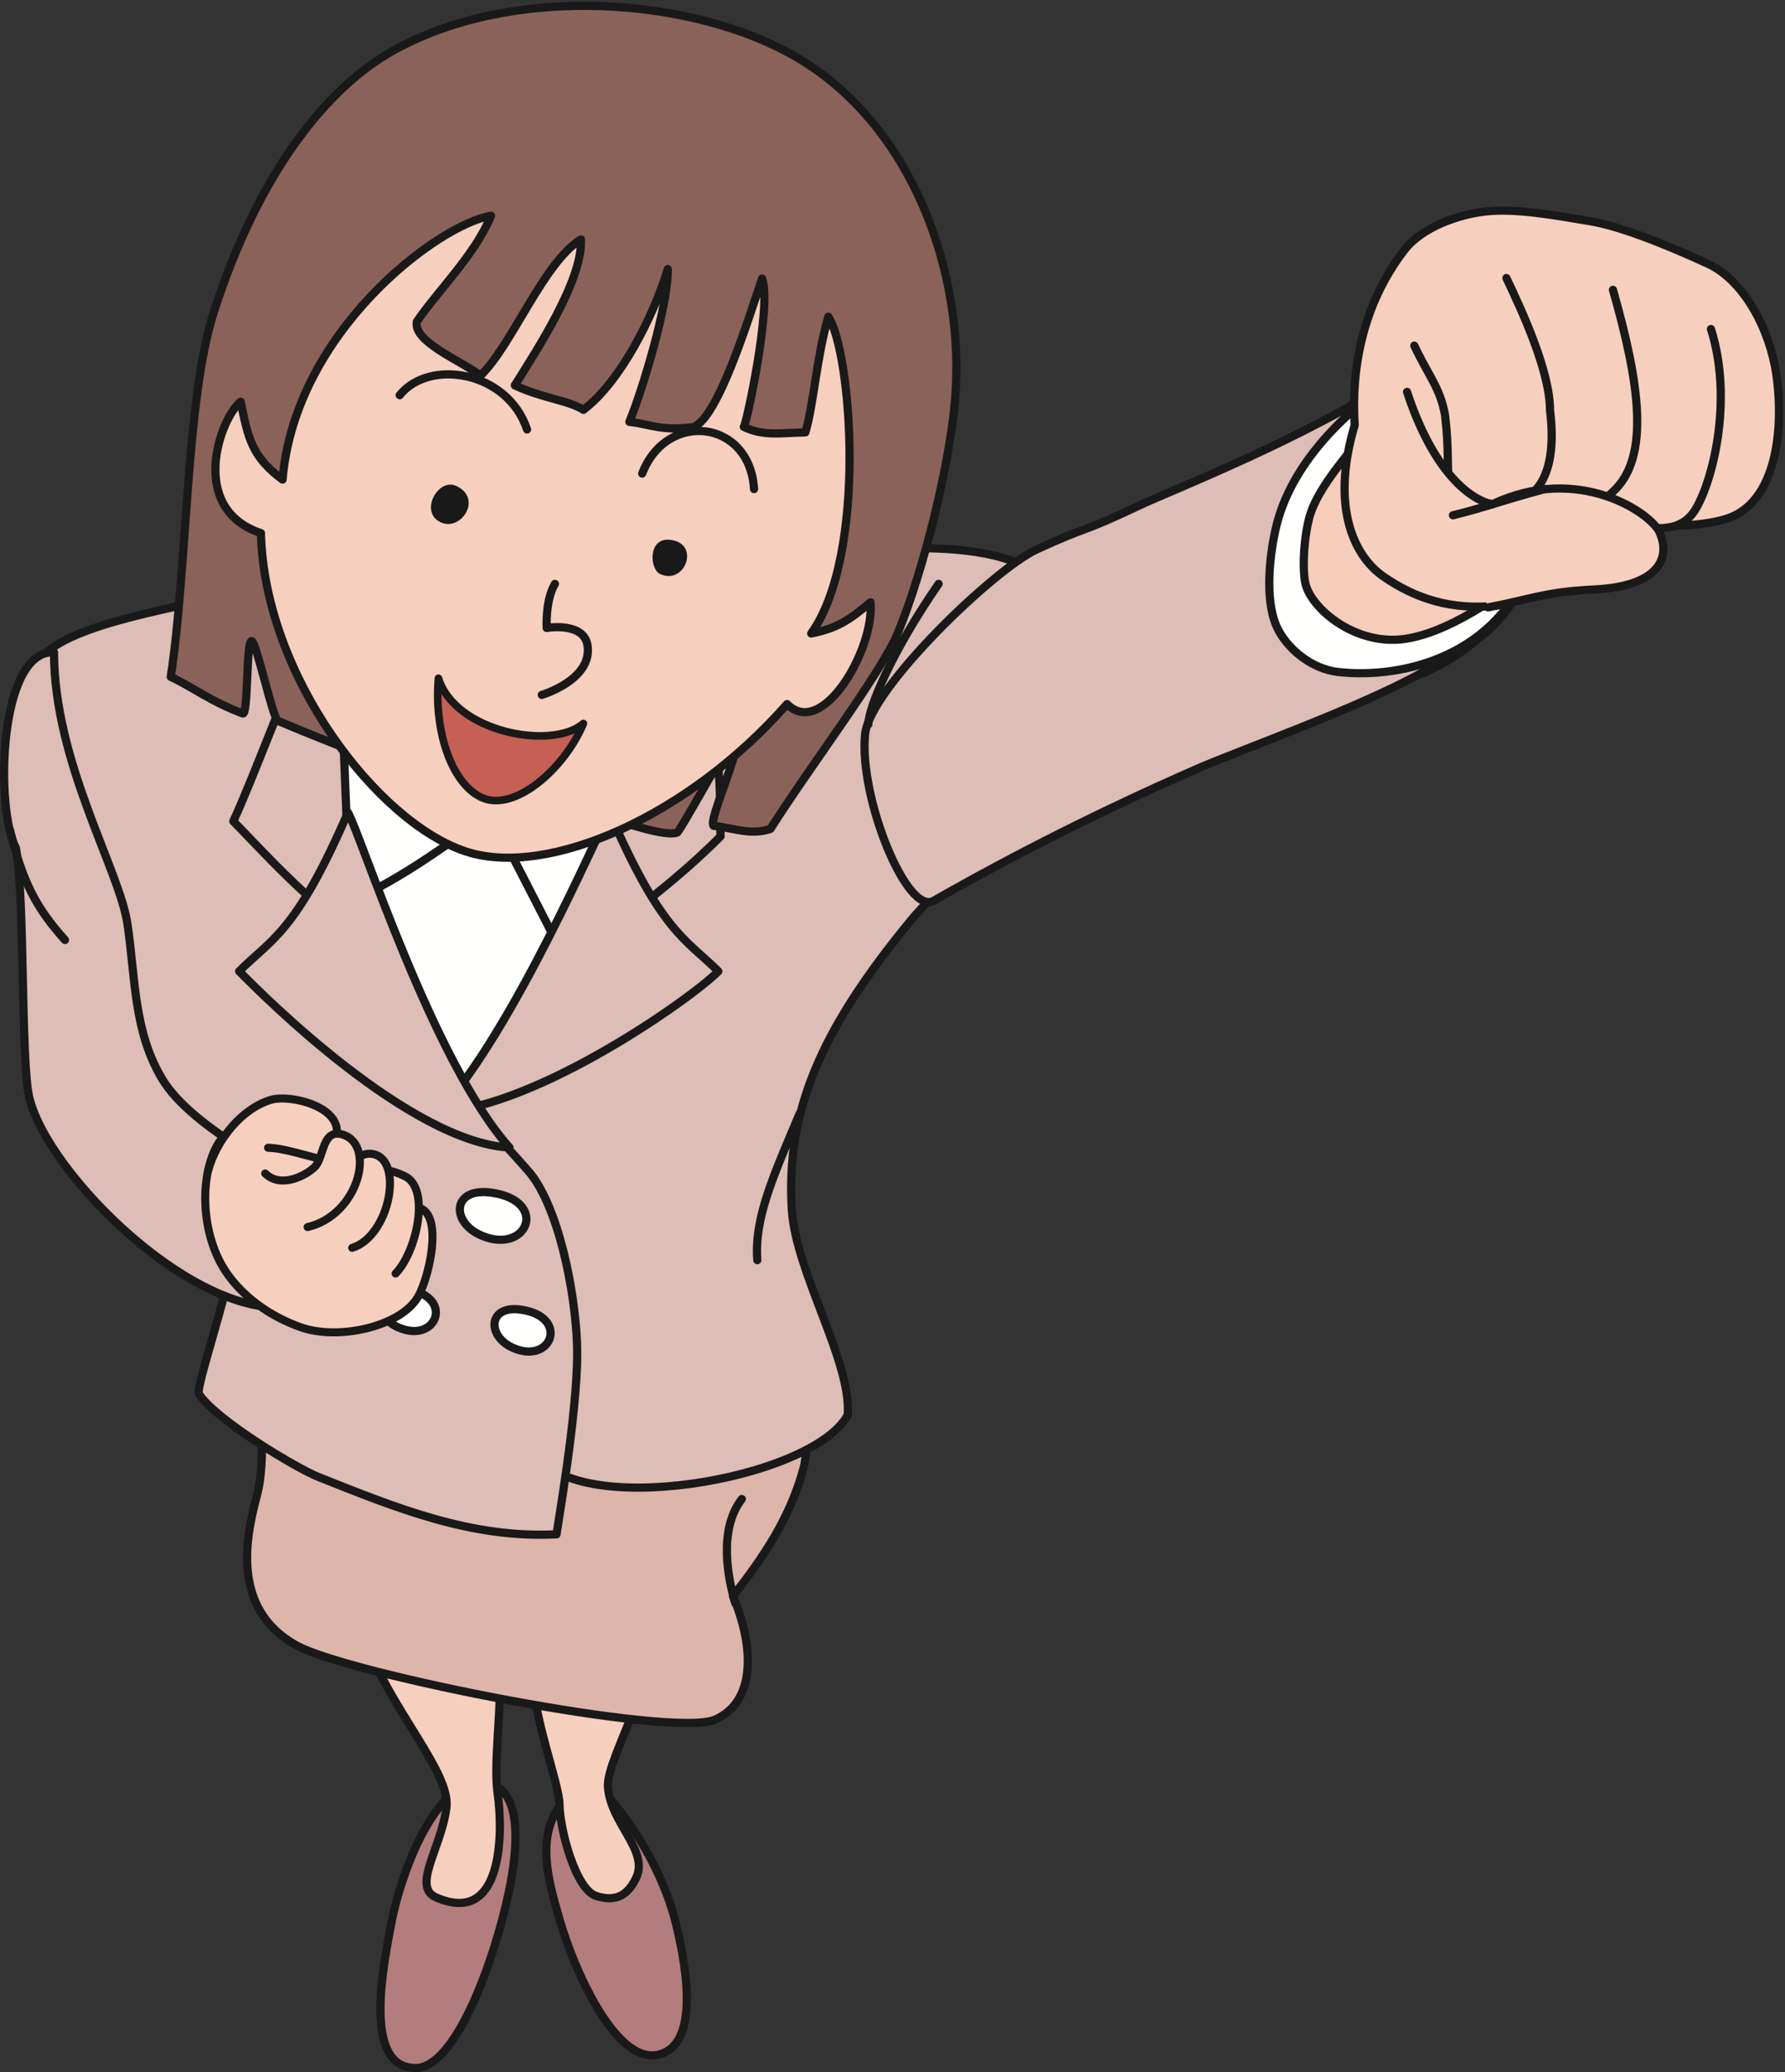 <?xml version="1.0" encoding="UTF-8"?>
<!DOCTYPE svg PUBLIC "-//W3C//DTD SVG 1.1//EN" "http://www.w3.org/Graphics/SVG/1.1/DTD/svg11.dtd">
<svg version="1.1" xmlns="http://www.w3.org/2000/svg" xmlns:xlink="http://www.w3.org/1999/xlink" x="0" y="0" width="617" height="716" viewBox="0, 0, 617, 716">
  <rect x="0" y="0" width="617" height="716" fill="#333333" stroke="none"/>
  <g id="Layer_1">
    <path d="M431.158,216.749 C422.32,192.435 433.179,168.827 452.572,156.611 C463.619,149.665 474.998,137.229 488.091,139.502 C504.672,142.381 537.899,176.691 530.744,190.312 C525.665,199.967 503.876,220.407 487.549,227.721 C473.303,234.106 438.036,235.639 431.158,216.749" fill="#F6CCBA"/>
    <path d="M431.158,216.749 C422.32,192.435 433.179,168.827 452.572,156.611 C463.619,149.665 474.998,137.229 488.091,139.502 C504.672,142.381 537.899,176.691 530.744,190.312 C525.665,199.967 503.876,220.407 487.549,227.721 C473.303,234.106 438.036,235.639 431.158,216.749 z" fill-opacity="0" stroke="#1A1919" stroke-width="2.833" stroke-linecap="round" stroke-linejoin="round"/>
    <path d="M452.504,179.138 C450.377,187.326 450.176,198.584 451.461,202.516 C454.335,211.205 468.497,222.45 484.172,220.942 C499.881,219.421 520.088,205.135 528.48,197.507 C519.154,218.691 489.814,245.79 446.896,236.021 C429.553,232.078 435.466,230.521 428.086,215.717 C417.512,194.55 449.174,139.668 483.053,136.29 C466.106,156.611 455.31,168.258 452.504,179.138" fill="#FFFFFE"/>
    <path d="M452.504,179.138 C450.377,187.326 450.176,198.584 451.461,202.516 C454.335,211.205 468.497,222.45 484.172,220.942 C499.881,219.421 520.088,205.135 528.48,197.507 C519.154,218.691 489.814,245.79 446.896,236.021 C429.553,232.078 435.466,230.521 428.086,215.717 C417.512,194.55 449.174,139.668 483.053,136.29 C466.106,156.611 455.31,168.258 452.504,179.138 z" fill-opacity="0" stroke="#1A1919" stroke-width="2.833" stroke-linecap="round" stroke-linejoin="round"/>
    <path d="M227.454,710.009 C241.167,706.977 238.104,682.587 233.541,664.294 C226.891,637.665 206.495,614.928 204.113,616.005 C181.772,626.071 189.375,649.024 193.408,663.237 C198.043,679.546 212.525,713.309 227.454,710.009" fill="#B27D7C"/>
    <path d="M227.454,710.009 C241.167,706.977 238.104,682.587 233.541,664.294 C226.891,637.665 206.495,614.928 204.113,616.005 C181.772,626.071 189.375,649.024 193.408,663.237 C198.043,679.546 212.525,713.309 227.454,710.009 z" fill-opacity="0" stroke="#1A1919" stroke-width="2.833" stroke-linecap="round" stroke-linejoin="round"/>
    <path d="M219.823,649.024 C224.522,639.483 211.027,630.132 210.144,617.462 C209.405,606.921 231.07,574.96 218.302,569.804 C203.443,563.802 184.89,565.493 184.269,577.876 C183.575,591.331 193.415,616.569 193.408,623.634 C193.402,631.175 198.719,652.806 206.106,655.155 C213.172,657.393 217.081,654.608 219.823,649.024" fill="#F7CFBE"/>
    <path d="M219.823,649.024 C224.522,639.483 211.027,630.132 210.144,617.462 C209.405,606.921 231.07,574.96 218.302,569.804 C203.443,563.802 184.89,565.493 184.269,577.876 C183.575,591.331 193.415,616.569 193.408,623.634 C193.402,631.175 198.719,652.806 206.106,655.155 C213.172,657.393 217.081,654.608 219.823,649.024 z" fill-opacity="0" stroke="#1A1919" stroke-width="2.833" stroke-linecap="round" stroke-linejoin="round"/>
    <path d="M143.65,714.583 C155.82,714.583 167.533,686.095 173.612,663.237 C180.68,636.708 180.533,615.813 166.064,615.923 C148.923,616.056 137.968,650.772 135.534,663.237 C132.277,679.89 125.366,714.583 143.65,714.583" fill="#B27D7C"/>
    <path d="M143.65,714.583 C155.82,714.583 167.533,686.095 173.612,663.237 C180.68,636.708 180.533,615.813 166.064,615.923 C148.923,616.056 137.968,650.772 135.534,663.237 C132.277,679.89 125.366,714.583 143.65,714.583 z" fill-opacity="0" stroke="#1A1919" stroke-width="2.833" stroke-linecap="round" stroke-linejoin="round"/>
    <path d="M158.389,548.938 C137.456,541.561 118.852,548.192 125.366,565.237 C135.466,591.624 155.859,612.46 154.307,624.659 C152.53,638.598 142.249,651.928 150.749,655.641 C174.11,665.8 173.854,632.807 172.042,620.005 C169.135,599.442 181.663,557.134 158.389,548.938" fill="#F7CFBE"/>
    <path d="M158.389,548.938 C137.456,541.561 118.852,548.192 125.366,565.237 C135.466,591.624 155.859,612.46 154.307,624.659 C152.53,638.598 142.249,651.928 150.749,655.641 C174.11,665.8 173.854,632.807 172.042,620.005 C169.135,599.442 181.663,557.134 158.389,548.938 z" fill-opacity="0" stroke="#1A1919" stroke-width="2.833" stroke-linecap="round" stroke-linejoin="round"/>
    <path d="M89.087,471.561 C89.087,471.561 92.475,502.04 89.087,515.585 C86.293,526.772 77.802,555.093 102.635,568.645 C120.834,578.567 232.466,600.723 247.254,594.165 C260.965,588.089 261.01,569.804 253.374,551.518 C264.024,537.806 273.064,524.616 277.747,507.304 C280.406,497.442 279.842,461.384 279.842,461.384 L89.087,471.561" fill="#DDB5AA"/>
    <path d="M89.087,471.561 C89.087,471.561 92.475,502.04 89.087,515.585 C86.293,526.772 77.802,555.093 102.635,568.645 C120.834,578.567 232.466,600.723 247.254,594.165 C260.965,588.089 261.01,569.804 253.374,551.518 C264.024,537.806 273.064,524.616 277.747,507.304 C280.406,497.442 279.842,461.384 279.842,461.384 L89.087,471.561 z" fill-opacity="0" stroke="#1A1919" stroke-width="2.833" stroke-linecap="round" stroke-linejoin="round"/>
    <path d="M361.688,201.752 C346.753,182.403 286.62,191.038 278.717,193.29 C255.078,200.026 213.961,198.129 163.45,201.867 C137.799,203.763 135.952,232.63 132.182,253.348 C128.025,276.248 129.164,294.807 136.145,316.907 C148.085,354.689 154.355,389.93 154.836,429.542 C155.005,443.766 154.822,458.02 154.822,472.272 C154.822,484.034 152.864,495.03 152.781,506.278 C152.649,525.04 178.961,489.524 184.802,501.229 C196.969,525.595 280.434,511.636 293.008,489.016 C294.528,470.735 275.013,439.761 273.692,417.897 C271.674,384.346 283.223,356.418 314.846,318.031 C333.696,295.151 372.153,275.597 373.461,246.25 C374.031,233.622 365.548,206.778 361.688,201.752" fill="#DDBDB6"/>
    <path d="M361.688,201.752 C346.753,182.403 286.62,191.038 278.717,193.29 C255.078,200.026 213.961,198.129 163.45,201.867 C137.799,203.763 135.952,232.63 132.182,253.348 C128.025,276.248 129.164,294.807 136.145,316.907 C148.085,354.689 154.355,389.93 154.836,429.542 C155.005,443.766 154.822,458.02 154.822,472.272 C154.822,484.034 152.864,495.03 152.781,506.278 C152.649,525.04 178.961,489.524 184.802,501.229 C196.969,525.595 280.434,511.636 293.008,489.016 C294.528,470.735 275.013,439.761 273.692,417.897 C271.674,384.346 283.223,356.418 314.846,318.031 C333.696,295.151 372.153,275.597 373.461,246.25 C374.031,233.622 365.548,206.778 361.688,201.752 z" fill-opacity="0" stroke="#1A1919" stroke-width="2.833" stroke-linecap="round" stroke-linejoin="round"/>
    <path d="M82.669,410.788 C79.889,402.936 40.024,359.504 36.954,351.877 C32.357,340.447 8.08,240.497 12.59,229.94 C18.394,216.364 60.122,210.558 72.13,206.83 C86.623,202.317 99.201,198.602 111.063,210.228 C121.249,220.198 120.984,248.941 124.108,261.998 C126.847,273.414 128.956,285.065 132.172,296.363 C137.638,315.577 148.96,332.182 152.895,352.351 C154.75,361.892 155.905,369.436 159.897,377.991 C162.411,383.405 180.865,401.934 184.282,406.731 C194.427,420.966 199.529,451.376 199.512,467.665 C199.484,489.487 192.469,528.454 192.387,530.167 C162.917,531.708 136.892,521.016 110.096,510.37 C102.511,507.348 74.9,490.868 68.769,481.72 C66.994,479.054 87.337,423.983 82.669,410.788" fill="#DDBDB6"/>
    <path d="M82.669,410.788 C79.889,402.936 40.024,359.504 36.954,351.877 C32.357,340.447 8.08,240.497 12.59,229.94 C18.394,216.364 60.122,210.558 72.13,206.83 C86.623,202.317 99.201,198.602 111.063,210.228 C121.249,220.198 120.984,248.941 124.108,261.998 C126.847,273.414 128.956,285.065 132.172,296.363 C137.638,315.577 148.96,332.182 152.895,352.351 C154.75,361.892 155.905,369.436 159.897,377.991 C162.411,383.405 180.865,401.934 184.282,406.731 C194.427,420.966 199.529,451.376 199.512,467.665 C199.484,489.487 192.469,528.454 192.387,530.167 C162.917,531.708 136.892,521.016 110.096,510.37 C102.511,507.348 74.9,490.868 68.769,481.72 C66.994,479.054 87.337,423.983 82.669,410.788 z" fill-opacity="0" stroke="#1A1919" stroke-width="2.833" stroke-linecap="round" stroke-linejoin="round"/>
    <path d="M153.793,377.278 C120.893,380.848 120.902,349.034 115.134,327.834 C110.424,310.555 110.434,292.793 111.107,274.866 C111.781,256.68 114.169,243.35 133.051,237.465 C147.424,232.987 172.288,229.915 186.614,236.32 C244.756,262.349 198.654,324.135 181.435,361.576 C175.595,374.282 168.556,375.669 153.793,377.278" fill="#FFFFFE"/>
    <path d="M153.793,377.278 C120.893,380.848 120.902,349.034 115.134,327.834 C110.424,310.555 110.434,292.793 111.107,274.866 C111.781,256.68 114.169,243.35 133.051,237.465 C147.424,232.987 172.288,229.915 186.614,236.32 C244.756,262.349 198.654,324.135 181.435,361.576 C175.595,374.282 168.556,375.669 153.793,377.278 z" fill-opacity="0" stroke="#1A1919" stroke-width="2.833" stroke-linecap="round" stroke-linejoin="round"/>
    <path d="M123.681,196.996 C111.563,225.922 102.052,284.006 110.096,313.742 C131.407,314.223 189.461,265.203 194.034,261.01 C176.37,249.316 142.303,207.019 123.681,196.996" fill="#FFFFFE"/>
    <path d="M123.681,196.996 C111.563,225.922 102.052,284.006 110.096,313.742 C131.407,314.223 189.461,265.203 194.034,261.01 C176.37,249.316 142.303,207.019 123.681,196.996 z" fill-opacity="0" stroke="#1A1919" stroke-width="2.833" stroke-linecap="round" stroke-linejoin="round"/>
    <path d="M147.47,238.151 L194.884,330.438 L239.14,248.228 L147.47,238.151" fill="#FFFFFE"/>
    <path d="M147.47,238.151 L194.884,330.438 L239.14,248.228 L147.47,238.151 z" fill-opacity="0" stroke="#1A1919" stroke-width="2.833" stroke-linecap="round" stroke-linejoin="round"/>
    <path d="M209.688,321.397 C210.727,305.139 212.632,211.237 217.058,203.638 C253.319,239.009 248.236,272.05 249.076,288.967 C240.233,298.001 224.912,311.218 209.688,321.397" fill="#DDBDB6"/>
    <path d="M209.688,321.397 C210.727,305.139 212.632,211.237 217.058,203.638 C253.319,239.009 248.236,272.05 249.076,288.967 C240.233,298.001 224.912,311.218 209.688,321.397 z" fill-opacity="0" stroke="#1A1919" stroke-width="2.833" stroke-linecap="round" stroke-linejoin="round"/>
    <path d="M151.771,384.388 C178.164,354.933 206.243,288.372 210.682,280.77 C228.688,322.362 237.111,324.458 248.29,335.624 C239.444,344.66 186.309,382.364 151.771,384.388" fill="#DDBDB6"/>
    <path d="M151.771,384.388 C178.164,354.933 206.243,288.372 210.682,280.77 C228.688,322.362 237.111,324.458 248.29,335.624 C239.444,344.66 186.309,382.364 151.771,384.388 z" fill-opacity="0" stroke="#1A1919" stroke-width="2.833" stroke-linecap="round" stroke-linejoin="round"/>
    <path d="M121.266,321.377 C120.232,305.127 118.322,211.216 113.887,203.62 C95.882,245.211 87.773,268.296 80.649,283.774 C89.498,292.805 106.052,311.204 121.266,321.377" fill="#DDBDB6"/>
    <path d="M121.266,321.377 C120.232,305.127 118.322,211.216 113.887,203.62 C95.882,245.211 87.773,268.296 80.649,283.774 C89.498,292.805 106.052,311.204 121.266,321.377 z" fill-opacity="0" stroke="#1A1919" stroke-width="2.833" stroke-linecap="round" stroke-linejoin="round"/>
    <path d="M176.131,396.544 C149.737,367.091 124.72,288.352 120.273,280.751 C102.271,322.352 93.842,324.447 82.669,335.606 C91.518,344.649 141.584,394.52 176.131,396.544" fill="#DDBDB6"/>
    <path d="M176.131,396.544 C149.737,367.091 124.72,288.352 120.273,280.751 C102.271,322.352 93.842,324.447 82.669,335.606 C91.518,344.649 141.584,394.52 176.131,396.544 z" fill-opacity="0" stroke="#1A1919" stroke-width="2.833" stroke-linecap="round" stroke-linejoin="round"/>
    <g>
      <path d="M73.753,108.379 C89.543,58.781 113.604,29.974 135.753,17.574 C177.445,-5.754 239.452,-1.009 275.013,19.596 C315.512,43.062 333.688,94.646 330.151,137.844 C328.312,160.411 319.202,197.306 310.351,218.691 C304.652,232.484 279.87,264.976 266.321,286.423 C259.553,288.677 254.322,286.286 246.711,285.37 C244.459,283.887 256.678,258.429 255.038,252.556 C254.386,252.141 234.619,288.161 233.986,287.743 C228.046,289.368 210.81,281.859 206.944,282.428 C198.222,273.016 172.852,274.65 163.519,272.72 C147.771,269.492 121.112,259.682 96.019,249.071 C94.361,248.362 88.685,222.195 87.05,221.545 C85.017,220.721 85.879,247.262 83.911,246.535 C72.577,242.291 67.046,237.638 59.021,233.884 C64.711,196.957 64.267,138.138 73.753,108.379" fill="#8A6259"/>
      <path d="M73.753,108.379 C89.543,58.781 113.604,29.974 135.753,17.574 C177.445,-5.754 239.452,-1.009 275.013,19.596 C315.512,43.062 333.688,94.646 330.151,137.844 C328.312,160.411 319.202,197.306 310.351,218.691 C304.652,232.484 279.87,264.976 266.321,286.423 C259.553,288.677 254.322,286.286 246.711,285.37 C244.459,283.887 256.678,258.429 255.038,252.556 C254.386,252.141 234.619,288.161 233.986,287.743 C228.046,289.368 210.81,281.859 206.944,282.428 C198.222,273.016 172.852,274.65 163.519,272.72 C147.771,269.492 121.112,259.682 96.019,249.071 C94.361,248.362 88.685,222.195 87.05,221.545 C85.017,220.721 85.879,247.262 83.911,246.535 C72.577,242.291 67.046,237.638 59.021,233.884 C64.711,196.957 64.267,138.138 73.753,108.379 z" fill-opacity="0" stroke="#1A1919" stroke-width="2.833" stroke-linecap="round" stroke-linejoin="round"/>
    </g>
    <path d="M280.398,218.896 C299.915,191.577 294.266,121.401 286.321,109.456 C282.261,123.268 281.24,139.94 278.38,149.415 C269.646,149.565 264.064,150.829 257.098,147.499 C257.856,147.355 266.914,105.413 263.407,96.242 C258.383,111.154 248.227,144.174 239.759,147.556 C228.519,149.076 224.891,146.563 217.54,145.78 C222.156,134.591 231.116,104.856 230.815,92.981 C225.851,109.502 214.299,132.109 201.656,141.629 C196.751,138.377 187.376,137.618 177.949,133.163 C185.329,121.328 201.543,96.673 200.795,82.729 C187.93,90.567 176.853,119.508 166.096,129.776 C159.214,124.537 142.732,118.13 144.08,111.154 C150.939,100.917 164.146,88.153 169.736,74.557 C151.405,77.579 101.965,114.597 97.67,165.712 C86.83,157.734 85.705,150.957 83.192,138.806 C76.15,144.404 64.736,175.701 90.198,184.226 C91.346,233.363 130.605,284.489 161.337,294.325 C189.563,303.356 238.104,281.908 272.043,243.284 C284.298,255.648 302.408,224.058 300.884,208.118 C293.344,214.544 288.953,217.204 280.398,218.896" fill="#F7CFBE"/>
    <path d="M280.398,218.896 C299.915,191.577 294.266,121.401 286.321,109.456 C282.261,123.268 281.24,139.94 278.38,149.415 C269.646,149.565 264.064,150.829 257.098,147.499 C257.856,147.355 266.914,105.413 263.407,96.242 C258.383,111.154 248.227,144.174 239.759,147.556 C228.519,149.076 224.891,146.563 217.54,145.78 C222.156,134.591 231.116,104.856 230.815,92.981 C225.851,109.502 214.299,132.109 201.656,141.629 C196.751,138.377 187.376,137.618 177.949,133.163 C185.329,121.328 201.543,96.673 200.795,82.729 C187.93,90.567 176.853,119.508 166.096,129.776 C159.214,124.537 142.732,118.13 144.08,111.154 C150.939,100.917 164.146,88.153 169.736,74.557 C151.405,77.579 101.965,114.597 97.67,165.712 C86.83,157.734 85.705,150.957 83.192,138.806 C76.15,144.404 64.736,175.701 90.198,184.226 C91.346,233.363 130.605,284.489 161.337,294.325 C189.563,303.356 238.104,281.908 272.043,243.284 C284.298,255.648 302.408,224.058 300.884,208.118 C293.344,214.544 288.953,217.204 280.398,218.896 z M138.157,136.55 C148.317,123.849 175.408,128.084 182.183,148.404 M221.975,163.644 C230.444,141.629 259.229,145.017 260.641,169.005 M191.816,201.757 C188.432,207.402 188.957,216.986 188.957,216.986 C188.957,216.986 201.98,214.717 203.111,223.204 C204.677,234.99 187.266,240.123 187.266,240.123" fill-opacity="0" stroke="#1A1919" stroke-width="2.833" stroke-linecap="round" stroke-linejoin="round"/>
    <path d="M151.546,234.363 C150.011,252.544 155.934,270.322 166.096,275.404 C177.635,281.168 195.212,265.524 201.656,250.006 C190.814,259.363 157.328,253.073 151.546,234.363" fill="#C65F54"/>
    <path d="M151.546,234.363 C150.011,252.544 155.934,270.322 166.096,275.404 C177.635,281.168 195.212,265.524 201.656,250.006 C190.814,259.363 157.328,253.073 151.546,234.363 z" fill-opacity="0" stroke="#1A1919" stroke-width="2.638" stroke-linecap="round" stroke-linejoin="round"/>
    <path d="M157.629,167.878 C166.945,172.111 159.515,183.563 152.549,180.578 C144.645,177.19 151.378,165.035 157.629,167.878" fill="#1A1919"/>
    <path d="M231.29,186.506 C242.38,187.357 236.939,202.397 228.183,198.357 C224.516,196.664 223.951,185.937 231.29,186.506" fill="#1A1919"/>
    <path d="M169.928,412.122 C190.022,414.999 182.219,433.876 166.238,426.848 C155.705,422.218 156.289,410.169 169.928,412.122" fill="#FFFFFE"/>
    <path d="M169.928,412.122 C190.022,414.999 182.219,433.876 166.238,426.848 C155.705,422.218 156.289,410.169 169.928,412.122 z" fill-opacity="0" stroke="#1A1919" stroke-width="2.833" stroke-linecap="round" stroke-linejoin="round"/>
    <path d="M131.807,404.514 C147.788,407.216 144.09,426.262 128.117,419.233 C117.573,414.602 118.214,402.222 131.807,404.514" fill="#FFFFFE"/>
    <path d="M131.807,404.514 C147.788,407.216 144.09,426.262 128.117,419.233 C117.573,414.602 118.214,402.222 131.807,404.514 z" fill-opacity="0" stroke="#1A1919" stroke-width="2.833" stroke-linecap="round" stroke-linejoin="round"/>
    <path d="M180.191,452.559 C197.138,455.112 190.551,471.893 177.084,465.641 C168.191,461.526 168.686,450.811 180.191,452.559" fill="#FFFFFE"/>
    <path d="M180.191,452.559 C197.138,455.112 190.551,471.893 177.084,465.641 C168.191,461.526 168.686,450.811 180.191,452.559 z" fill-opacity="0" stroke="#1A1919" stroke-width="2.833" stroke-linecap="round" stroke-linejoin="round"/>
    <path d="M140.54,445.456 C157.482,448.02 150.895,464.8 137.421,458.556 C128.538,454.43 129.038,443.72 140.54,445.456" fill="#FFFFFE"/>
    <path d="M140.54,445.456 C157.482,448.02 150.895,464.8 137.421,458.556 C128.538,454.43 129.038,443.72 140.54,445.456 z" fill-opacity="0" stroke="#1A1919" stroke-width="2.833" stroke-linecap="round" stroke-linejoin="round"/>
    <g>
      <path d="M44.069,319.347 C46.846,338.337 46.215,356.791 56.276,373.184 C65.699,388.516 93.715,403.352 109.654,411.706 C99.974,421.944 97.606,436.794 102.635,451.239 C68.769,458.014 16.144,405.649 10.067,378.993 C7.162,366.245 8.65,309.505 5.466,292.917 C-1.65,279.722 -0.629,224.639 18.668,225.372 C18.668,263.5 41.308,300.533 44.069,319.347" fill="#DDBDB6"/>
      <path d="M44.069,319.347 C46.846,338.337 46.215,356.791 56.276,373.184 C65.699,388.516 93.715,403.352 109.654,411.706 C99.974,421.944 97.606,436.794 102.635,451.239 C68.769,458.014 16.144,405.649 10.067,378.993 C7.162,366.245 8.65,309.505 5.466,292.917 C-1.65,279.722 -0.629,224.639 18.668,225.372 C18.668,263.5 41.308,300.533 44.069,319.347 z" fill-opacity="0" stroke="#1A1919" stroke-width="2.833" stroke-linecap="round" stroke-linejoin="round"/>
    </g>
    <path d="M481.95,130.871 C453.031,150.669 403.719,169.959 393.849,174.652 C372.406,184.833 376.956,181.262 358.287,189.888 C343.632,196.668 300.697,237.861 299.034,253.671 C296.784,275.144 313.434,316.565 322.727,311.249 C338.553,302.214 371.307,284.152 415.322,264.981 C431.831,258.054 468.292,244.963 489.814,233.356 C513.874,220.36 521.414,215.312 529.316,193.842 C518.03,226.596 484.971,234.666 462.734,232.229 C452.904,231.157 444.448,223.619 441.26,216.439 C437.015,206.906 438.92,190.863 441.26,181.433 C445.839,163.109 460.457,145.302 481.95,130.871" fill="#DDBDB6"/>
    <path d="M481.95,130.871 C453.031,150.669 403.719,169.959 393.849,174.652 C372.406,184.833 376.956,181.262 358.287,189.888 C343.632,196.668 300.697,237.861 299.034,253.671 C296.784,275.144 313.434,316.565 322.727,311.249 C338.553,302.214 371.307,284.152 415.322,264.981 C431.831,258.054 468.292,244.963 489.814,233.356 C513.874,220.36 521.414,215.312 529.316,193.842 C518.03,226.596 484.971,234.666 462.734,232.229 C452.904,231.157 444.448,223.619 441.26,216.439 C437.015,206.906 438.92,190.863 441.26,181.433 C445.839,163.109 460.457,145.302 481.95,130.871 z M3.452,286.83 C7.772,304.492 12.299,313.505 22.458,324.81" fill-opacity="0" stroke="#1A1919" stroke-width="2.833" stroke-linecap="round" stroke-linejoin="round"/>
    <path d="M73.417,399.319 C80.329,381.104 93.905,393.743 107.705,397.6 C115.555,399.79 135.078,411.872 141.1,417.425 C154.472,414.145 148.919,440.489 144.457,448.151 C138.464,458.436 116.88,463.282 103.837,458.587 C92.868,454.645 84.321,448.118 78.799,440.489 C70.463,428.956 68.915,411.188 73.417,399.319" fill="#F7CFBE"/>
    <path d="M73.417,399.319 C80.329,381.104 93.905,393.743 107.705,397.6 C115.555,399.79 135.078,411.872 141.1,417.425 C154.472,414.145 148.919,440.489 144.457,448.151 C138.464,458.436 116.88,463.282 103.837,458.587 C92.868,454.645 84.321,448.118 78.799,440.489 C70.463,428.956 68.915,411.188 73.417,399.319 z" fill-opacity="0" stroke="#1A1919" stroke-width="2.774" stroke-linecap="round" stroke-linejoin="round"/>
    <path d="M124.692,421.536 C125.941,413.534 125.106,399.136 139.999,406.456 C148.9,410.837 143.963,432.702 136.737,440.063" fill="#F7CFBE"/>
    <path d="M124.692,421.536 C125.941,413.534 125.106,399.136 139.999,406.456 C148.9,410.837 143.963,432.702 136.737,440.063" fill-opacity="0" stroke="#1A1919" stroke-width="2.774" stroke-linecap="round" stroke-linejoin="round"/>
    <path d="M71.94,404.514 C74.955,393.612 83.661,383.007 93.696,380.028 C100.466,378.014 120.721,382.753 115.691,394.62 C124.893,407.929 103.829,396.841 92.657,396.604" fill="#F7CFBE"/>
    <path d="M71.94,404.514 C74.955,393.612 83.661,383.007 93.696,380.028 C100.466,378.014 120.721,382.753 115.691,394.62 C124.893,407.929 103.829,396.841 92.657,396.604" fill-opacity="0" stroke="#1A1919" stroke-width="2.774" stroke-linecap="round" stroke-linejoin="round"/>
    <path d="M115.691,412.401 C118.802,406.366 122.409,397.61 128.874,398.768 C139.698,400.704 134.736,427.204 121.734,431.182" fill="#F7CFBE"/>
    <path d="M115.691,412.401 C118.802,406.366 122.409,397.61 128.874,398.768 C139.698,400.704 134.736,427.204 121.734,431.182" fill-opacity="0" stroke="#1A1919" stroke-width="2.774" stroke-linecap="round" stroke-linejoin="round"/>
    <path d="M91.672,405.487 C97.15,410.837 105.887,406.145 108.848,403.171 C112.101,399.868 111.289,389.464 118.852,392.175 C129.867,396.124 123.854,419.888 106.328,424.005" fill="#F7CFBE"/>
    <path d="M91.672,405.487 C97.15,410.837 105.887,406.145 108.848,403.171 C112.101,399.868 111.289,389.464 118.852,392.175 C129.867,396.124 123.854,419.888 106.328,424.005" fill-opacity="0" stroke="#1A1919" stroke-width="2.774" stroke-linecap="round" stroke-linejoin="round"/>
    <g>
      <path d="M567.734,180.31 C567.524,182.166 586.891,182.537 597.049,179.164 C614.018,173.534 616.724,148.433 614.018,129.509 C611.764,113.701 602.688,96.753 590.274,91.111 C584.052,88.285 563.184,78.695 549.635,76.438 C536.589,74.261 523.706,71.935 513.548,73.066 C504.505,74.069 491.661,78.265 485.285,86.599 C470.616,105.791 467.044,128.189 468.267,146.908 C459.956,174.654 467.72,191.897 478.087,199.14 C489.377,206.987 501.894,210.886 517.264,209.281 C524.316,208.534 569.598,164.157 567.734,180.31" fill="#F7CFBE"/>
      <path d="M567.734,180.31 C567.524,182.166 586.891,182.537 597.049,179.164 C614.018,173.534 616.724,148.433 614.018,129.509 C611.764,113.701 602.688,96.753 590.274,91.111 C584.052,88.285 563.184,78.695 549.635,76.438 C536.589,74.261 523.706,71.935 513.548,73.066 C504.505,74.069 491.661,78.265 485.285,86.599 C470.616,105.791 467.044,128.189 468.267,146.908 C459.956,174.654 467.72,191.897 478.087,199.14 C489.377,206.987 501.894,210.886 517.264,209.281 C524.316,208.534 569.598,164.157 567.734,180.31 z" fill-opacity="0" stroke="#1A1919" stroke-width="2.833" stroke-linecap="round" stroke-linejoin="round"/>
    </g>
    <path d="M591.404,113.691 C599.3,138.528 591.769,167.241 585.724,176.544 C577.814,188.662 558.984,179.067 545.891,176.103 C498.65,165.234 561.263,156.118 554.092,145.803" fill="#F7CFBE"/>
    <path d="M591.404,113.691 C599.3,138.528 591.769,167.241 585.724,176.544 C577.814,188.662 558.984,179.067 545.891,176.103 C498.65,165.234 561.263,156.118 554.092,145.803" fill-opacity="0" stroke="#1A1919" stroke-width="2.833" stroke-linecap="round" stroke-linejoin="round"/>
    <path d="M557.534,100.142 C566.504,131.69 570.817,158.15 557.293,170.118 C547.212,179.026 553.643,181.572 541.025,186.182 C533.267,188.968 515.715,183.879 511.484,176.009 C505.237,164.42 518.586,159.237 524.749,151.868 C531.531,143.732 527.527,125.692 521.865,119.244" fill="#F7CFBE"/>
    <path d="M557.534,100.142 C566.504,131.69 570.817,158.15 557.293,170.118 C547.212,179.026 553.643,181.572 541.025,186.182 C533.267,188.968 515.715,183.879 511.484,176.009 C505.237,164.42 518.586,159.237 524.749,151.868 C531.531,143.732 527.527,125.692 521.865,119.244" fill-opacity="0" stroke="#1A1919" stroke-width="2.833" stroke-linecap="round" stroke-linejoin="round"/>
    <path d="M520.699,96.067 C526.124,107.463 535.797,128.398 535.769,141.748 C539.472,171.265 525.046,177.121 511.798,173.313 C496.137,168.805 502.368,167.45 499.497,143.472 C497.789,133.894 493.621,129.66 488.87,119.435" fill="#F7CFBE"/>
    <path d="M520.699,96.067 C526.124,107.463 535.797,128.398 535.769,141.748 C539.472,171.265 525.046,177.121 511.798,173.313 C496.137,168.805 502.368,167.45 499.497,143.472 C497.789,133.894 493.621,129.66 488.87,119.435" fill-opacity="0" stroke="#1A1919" stroke-width="2.833" stroke-linecap="round" stroke-linejoin="round"/>
    <path d="M486.359,135.411 C494.004,158.785 505.264,171.716 515.742,174.304 C545.426,160.008 570.628,177.285 573.615,183.875 C577.65,192.796 573.328,202.602 551.13,203.687 C534.064,204.513 529.701,206.946 514.394,209.87" fill="#F7CFBE"/>
    <path d="M486.359,135.411 C494.004,158.785 505.264,171.716 515.742,174.304 C545.426,160.008 570.628,177.285 573.615,183.875 C577.65,192.796 573.328,202.602 551.13,203.687 C534.064,204.513 529.701,206.946 514.394,209.87" fill-opacity="0" stroke="#1A1919" stroke-width="2.833" stroke-linecap="round" stroke-linejoin="round"/>
    <path d="M502.223,178.055 C514.375,175.037 517.077,173.591 533.852,169.017" fill="#F9DCE3"/>
    <path d="M502.223,178.055 C514.375,175.037 517.077,173.591 533.852,169.017 M324.432,201.752 C308.068,225.468 300.159,244.662 300.159,250.293 M254.153,553.968 C251.616,545.487 248.236,528.571 256.418,517.977 M276.462,384.638 C267.435,406.083 260.65,420.77 261.774,435.434" fill-opacity="0" stroke="#1A1919" stroke-width="2.833" stroke-linecap="round" stroke-linejoin="round"/>
  </g>
</svg>
